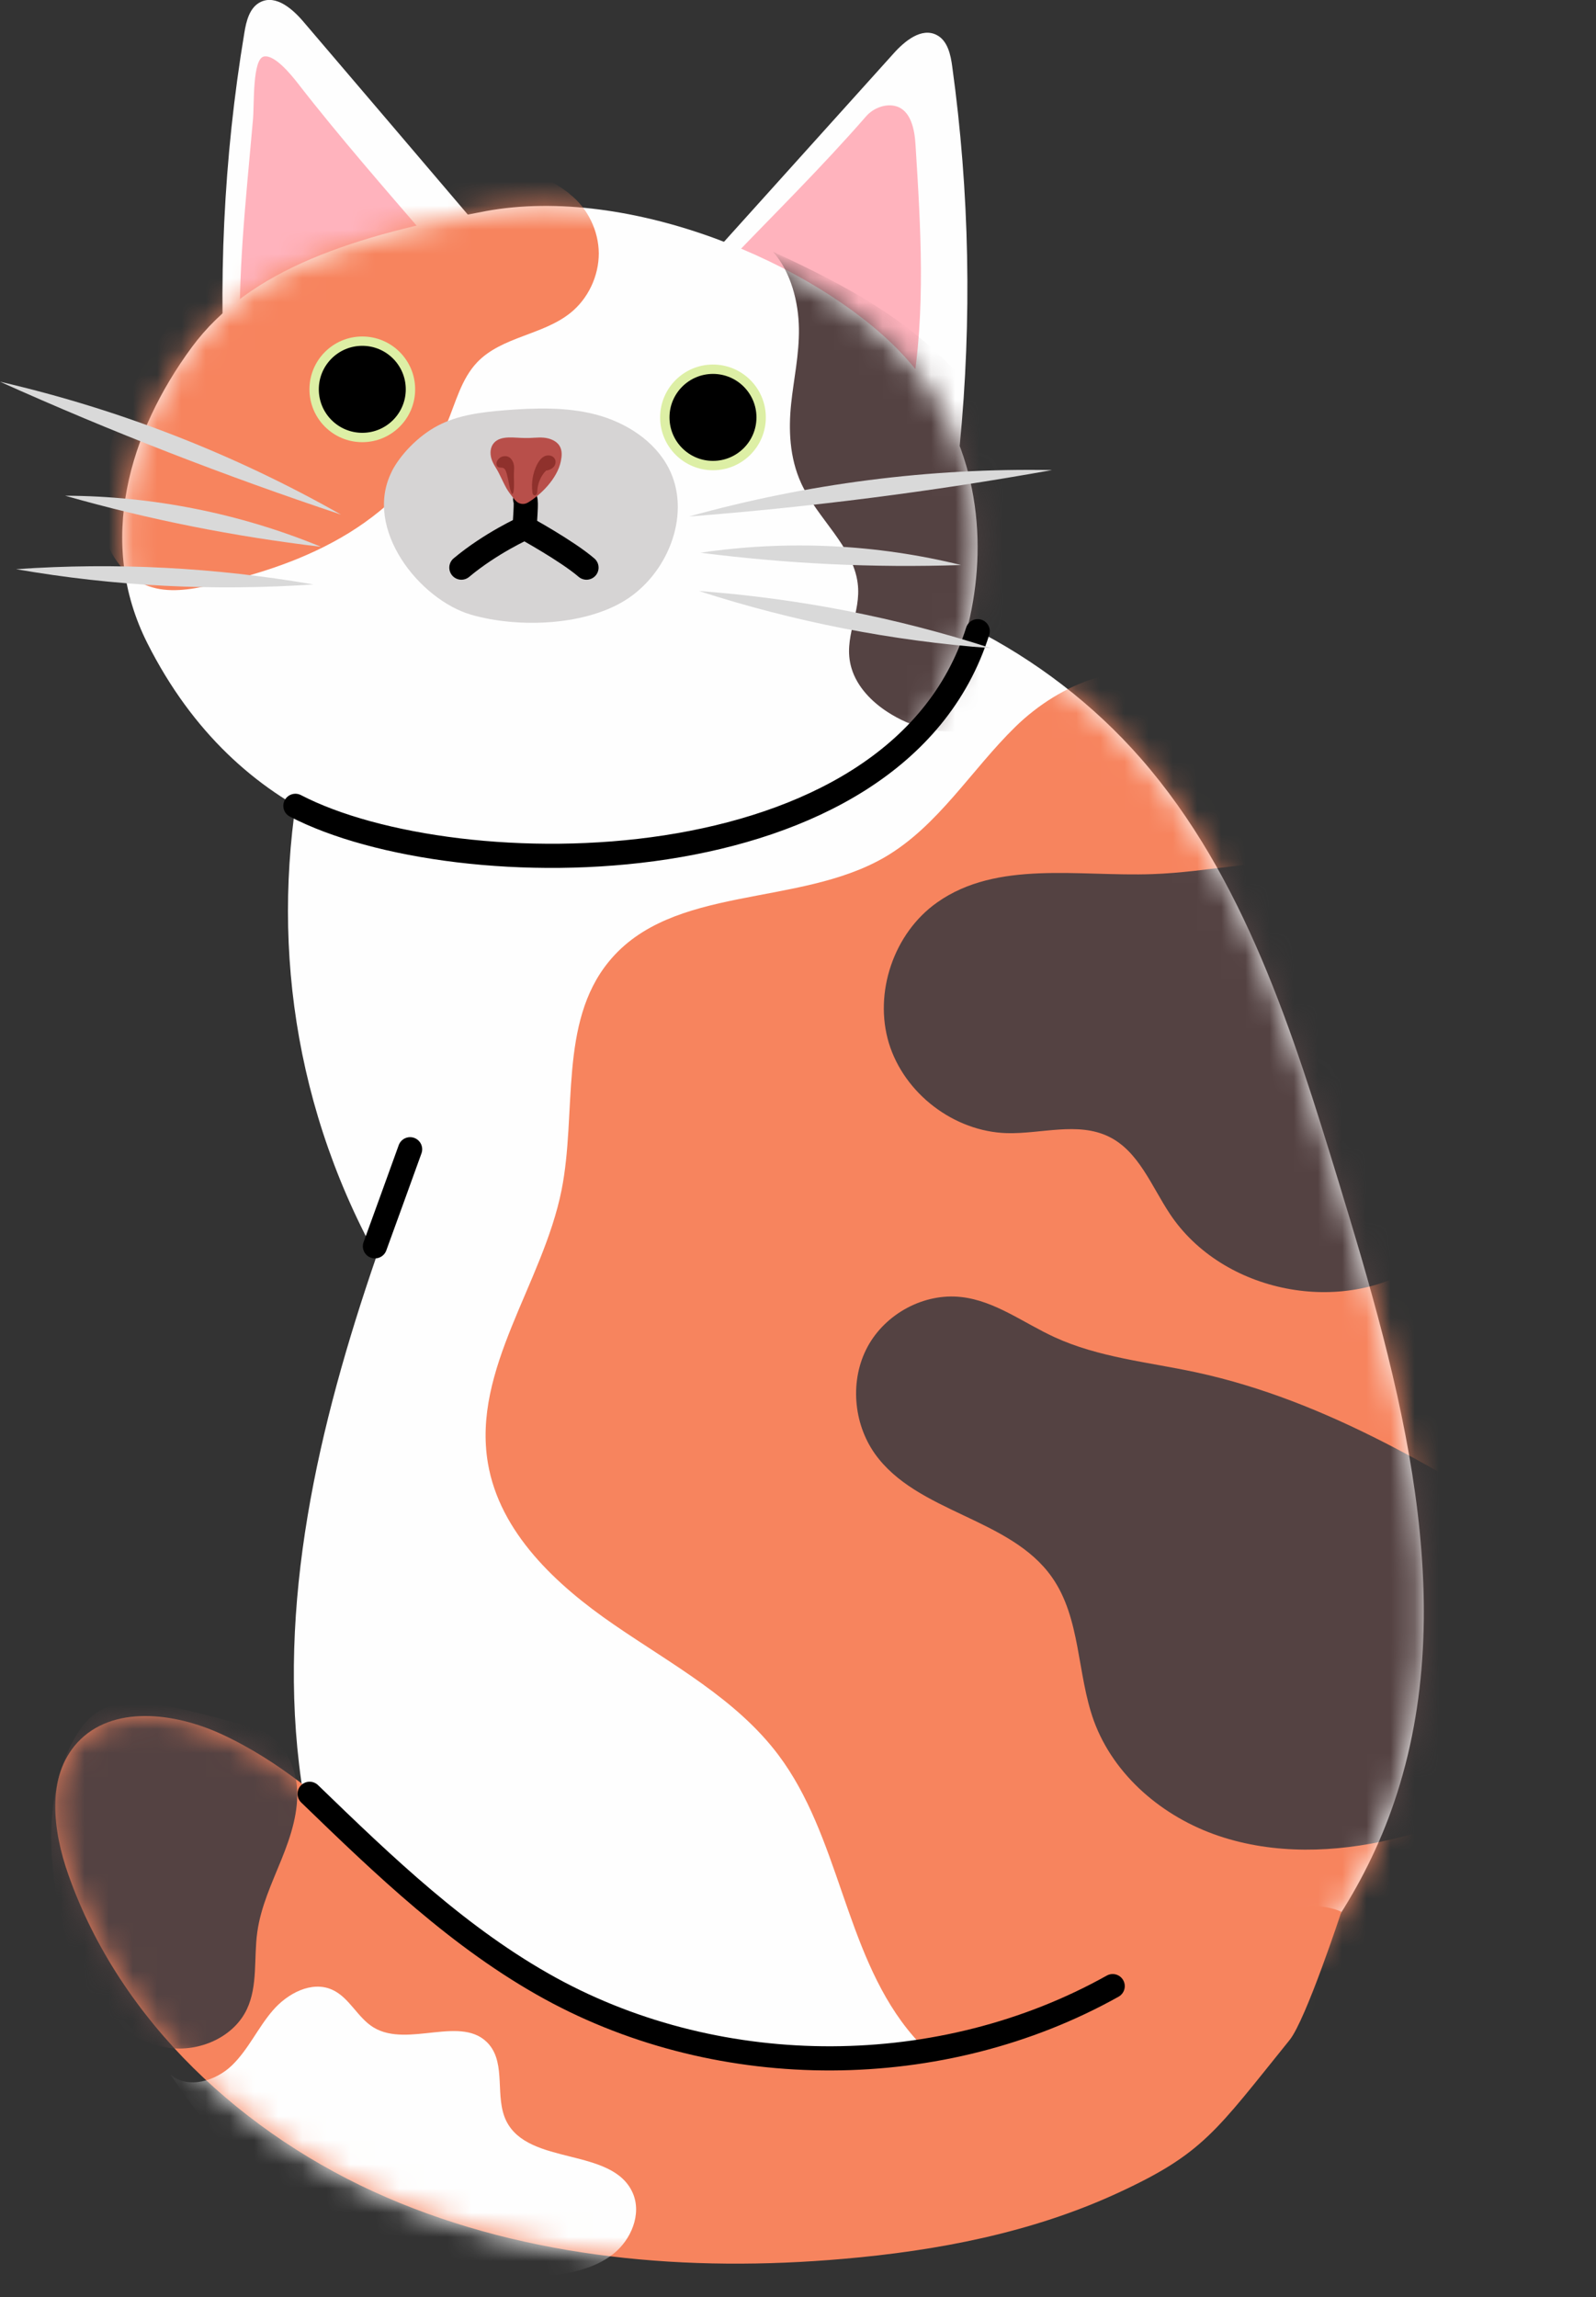 <svg width="66" height="95" viewBox="0 0 66 95" fill="none" xmlns="http://www.w3.org/2000/svg">
<rect x="0" y="0" width="66" height="95" fill="#333333" stroke="none"/>
<g clip-path="url(#clip0_258_1784)">
<path d="M12.596 31.182C11.149 38.003 11.915 45.283 15.569 51.953C13.169 58.932 11.414 66.355 12.46 73.663C13.506 80.972 17.826 88.158 24.669 90.931C30.229 93.181 36.649 92.264 42.173 89.928C49.08 87.005 55.235 81.631 57.649 74.538C60.465 66.269 57.914 57.241 55.364 48.894C53.465 42.682 51.459 36.269 47.188 31.376C43.262 26.883 37.544 24.003 31.597 23.53C25.651 23.057 19.546 25.006 12.603 31.175L12.596 31.182Z" fill="#FEFEFE"/>
<mask id="mask0_258_1784" style="mask-type:luminance" maskUnits="userSpaceOnUse" x="11" y="23" width="48" height="70">
<path d="M12.596 31.182C11.149 38.003 11.915 45.283 15.569 51.953C13.169 58.932 11.414 66.355 12.46 73.663C13.506 80.972 17.826 88.158 24.669 90.931C30.229 93.181 36.649 92.264 42.173 89.928C49.08 87.005 55.235 81.631 57.649 74.538C60.465 66.269 57.914 57.241 55.364 48.894C53.465 42.682 51.459 36.269 47.188 31.376C43.262 26.883 37.544 24.003 31.597 23.53C25.651 23.057 19.546 25.006 12.603 31.175L12.596 31.182Z" fill="white"/>
</mask>
<g mask="url(#mask0_258_1784)">
<path d="M48.88 28.416C46.745 27.005 43.821 28.266 41.994 30.05C40.167 31.834 38.799 34.156 36.592 35.445C33.009 37.53 27.786 36.563 25.171 39.773C23.107 42.302 23.86 46.014 23.222 49.216C22.448 53.085 19.518 56.618 20.177 60.508C20.664 63.374 23 65.545 25.393 67.186C27.786 68.834 30.437 70.246 32.185 72.567C34.707 75.92 34.915 80.613 37.516 83.902C40.647 87.85 46.73 88.638 51.28 86.467C55.823 84.289 58.875 79.71 60.258 74.867C61.633 70.016 61.54 64.886 61.196 59.856C60.824 54.418 60.157 48.944 58.33 43.814C56.503 38.677 54.798 32.336 48.887 28.431L48.88 28.416Z" fill="#F7845E"/>
<path d="M60.137 39.2C59.427 36.986 56.934 35.803 54.612 35.639C52.291 35.481 49.984 36.068 47.655 36.147C44.61 36.255 41.235 35.56 38.749 37.322C36.965 38.583 36.127 41.041 36.757 43.133C37.395 45.225 39.451 46.794 41.637 46.859C43.055 46.895 44.567 46.379 45.85 47.002C47.089 47.604 47.612 49.044 48.379 50.198C50.55 53.472 55.53 54.454 58.782 52.247C62.035 50.04 62.107 45.397 60.13 39.207L60.137 39.2Z" fill="#544242"/>
<path d="M64.5 63.904C59.771 60.938 54.913 57.922 49.453 56.747C47.483 56.324 45.434 56.138 43.6 55.292C42.324 54.705 41.149 53.795 39.759 53.637C38.212 53.458 36.614 54.325 35.876 55.694C35.138 57.062 35.281 58.846 36.177 60.114C37.925 62.572 41.78 62.758 43.507 65.23C44.696 66.928 44.531 69.207 45.233 71.156C46.064 73.434 48.099 75.146 50.399 75.92C52.692 76.694 55.214 76.615 57.571 76.056C59.9 75.512 62.164 74.48 63.819 72.753C65.474 71.026 66.434 68.547 64.5 63.89V63.904Z" fill="#544242"/>
</g>
<path d="M29.491 10.497L36.95 2.214C37.416 1.691 38.111 1.125 38.734 1.447C39.185 1.677 39.314 2.257 39.379 2.759C40.095 7.946 40.196 13.219 39.687 18.436C36.857 15.319 33.618 12.575 29.491 10.497Z" fill="#FEFEFE"/>
<path d="M30.344 10.597C31.913 8.956 33.991 6.907 35.818 4.808C36.112 4.471 36.62 4.271 37.05 4.392C37.666 4.564 37.824 5.352 37.86 5.99C38.075 9.408 38.29 12.854 37.709 16.229C35.861 13.922 33.482 12.044 30.344 10.604V10.597Z" fill="#FFB3BD"/>
<path d="M19.776 9.379C17.368 6.549 14.961 3.726 12.546 0.896C12.095 0.365 11.414 -0.222 10.784 0.079C10.325 0.294 10.182 0.867 10.103 1.369C9.243 6.535 9 11.808 9.358 17.031C12.267 13.993 15.584 11.335 19.768 9.372L19.776 9.379Z" fill="#FEFEFE"/>
<path d="M17.498 9.644C16.015 7.917 14.023 5.646 12.317 3.446C12.038 3.088 11.364 2.257 10.92 2.336C10.433 2.422 10.519 4.299 10.462 4.937C10.139 8.591 9.845 11.084 9.917 14.703C11.887 12.503 14.281 10.905 17.498 9.637V9.644Z" fill="#FFB3BD"/>
<path d="M20.076 8.734C14.659 9.737 10.325 11.113 7.931 14.359C5.345 17.87 3.976 22.398 6.097 26.604C13.549 41.356 32.894 34.148 35.903 32.371C39.765 30.093 43.176 20.65 37.15 14.473C33.682 10.919 26.066 7.624 20.069 8.734H20.076Z" fill="#FEFEFE"/>
<mask id="mask1_258_1784" style="mask-type:luminance" maskUnits="userSpaceOnUse" x="5" y="8" width="36" height="28">
<path d="M20.076 8.734C14.659 9.737 10.325 11.113 7.931 14.359C5.345 17.87 3.976 22.398 6.097 26.604C13.549 41.356 32.894 34.148 35.903 32.371C39.765 30.093 43.176 20.65 37.15 14.473C33.682 10.919 26.066 7.624 20.069 8.734H20.076Z" fill="white"/>
</mask>
<g mask="url(#mask1_258_1784)">
<path d="M23.551 8.018C24.296 8.598 24.755 9.53 24.762 10.476C24.762 11.421 24.318 12.36 23.58 12.947C22.441 13.857 20.75 13.922 19.739 14.975C19.073 15.67 18.844 16.652 18.471 17.533C17.683 19.424 16.178 20.958 14.437 22.033C12.696 23.107 10.719 23.752 8.72 24.196C7.867 24.383 6.964 24.533 6.14 24.239C5.087 23.86 4.399 22.792 4.206 21.689C4.012 20.585 4.241 19.453 4.571 18.386C5.746 14.559 8.261 11.106 11.722 9.085C15.175 7.065 20.212 5.403 23.551 8.011V8.018Z" fill="#F7845E"/>
<path d="M31.963 10.404C32.715 11.256 33.023 12.503 33.038 13.585C33.052 14.674 32.823 15.67 32.715 16.709C32.608 17.755 32.644 18.916 33.131 19.983C33.804 21.445 35.266 22.577 35.467 24.11C35.631 25.357 34.843 26.375 35.209 27.621C35.438 28.409 36.068 29.033 36.699 29.441C38.734 30.767 41.062 30.401 42.345 28.796C43.627 27.191 43.893 24.505 43.233 21.939C42.581 19.367 41.084 16.938 39.271 15.097C37.458 13.255 35.359 11.966 31.963 10.411V10.404Z" fill="#544242"/>
</g>
<path d="M40.431 26.102C37.042 36.857 18.843 36.771 12.216 33.324" stroke="black" stroke-linecap="round" stroke-linejoin="round"/>
<path d="M15.505 51.538C15.992 50.198 16.479 48.858 16.959 47.525" stroke="black" stroke-linecap="round" stroke-linejoin="round"/>
<path d="M16.2 19.503C15.011 21.86 17.34 24.798 19.489 25.422C21.459 25.988 24.311 25.88 26.002 24.727C27.693 23.573 28.588 21.173 27.65 19.353C27.062 18.221 25.887 17.476 24.655 17.146C23.423 16.823 22.119 16.866 20.85 16.967C19.912 17.046 18.952 17.16 18.113 17.597C17.275 18.034 16.537 18.83 16.2 19.496V19.503Z" fill="#D6D4D4"/>
<path d="M21.717 20.643C21.789 20.721 21.688 21.639 21.703 21.825" stroke="black" stroke-linecap="round" stroke-linejoin="round"/>
<path d="M24.253 23.473C23.444 22.778 21.703 21.825 21.703 21.825C21.703 21.825 20.305 22.448 19.08 23.473" stroke="black" stroke-linecap="round" stroke-linejoin="round"/>
<path d="M21.308 20.686C21.43 20.843 21.652 20.886 21.824 20.786C22.34 20.485 23.049 19.797 23.192 19.074C23.235 18.866 23.257 18.637 23.142 18.443C23.013 18.228 22.741 18.121 22.483 18.099C22.225 18.078 21.974 18.121 21.724 18.113C21.272 18.113 20.727 17.992 20.434 18.307C20.276 18.479 20.255 18.73 20.319 18.959C20.384 19.188 20.541 19.375 20.642 19.59C20.95 20.213 20.921 20.213 21.301 20.686H21.308Z" fill="#B84F4A"/>
<path d="M21.158 20.421C21.28 20.5 21.258 19.919 21.251 19.719C21.244 19.439 21.294 19.296 21.215 19.11C21.136 18.923 20.993 18.83 20.8 18.873C20.692 18.895 20.592 18.981 20.549 19.081C20.513 19.167 20.527 19.274 20.606 19.317C20.671 19.353 20.764 19.325 20.828 19.36C20.914 19.403 20.957 19.59 20.979 19.683C21.05 19.955 21.05 20.163 21.165 20.414L21.158 20.421Z" fill="#8F312C"/>
<path d="M22.576 19.461C22.705 19.446 22.827 19.389 22.906 19.296C22.985 19.203 22.999 19.052 22.927 18.952C22.841 18.823 22.641 18.801 22.505 18.873C22.369 18.945 22.275 19.081 22.204 19.217C22.032 19.568 21.967 19.962 22.017 20.356C22.017 20.406 22.039 20.471 22.096 20.485C22.139 20.492 22.175 20.464 22.197 20.428C22.218 20.392 22.218 20.349 22.218 20.306C22.233 19.977 22.383 19.654 22.576 19.468V19.461Z" fill="#8F312C"/>
<path d="M28.495 21.359C33.374 19.998 38.44 19.346 43.506 19.439C38.512 20.334 33.546 20.965 28.495 21.359Z" fill="#D9D9D9"/>
<path d="M28.968 22.857C32.557 22.327 36.226 22.499 39.744 23.366C36.111 23.487 32.565 23.315 28.968 22.857Z" fill="#D9D9D9"/>
<path d="M28.903 24.44C33.023 24.748 37.057 25.529 40.983 26.804C36.864 26.503 32.83 25.708 28.903 24.44Z" fill="#D9D9D9"/>
<path d="M14.101 21.28C9.293 19.675 4.621 17.863 0 15.785C4.937 16.924 9.694 18.78 14.101 21.28Z" fill="#D9D9D9"/>
<path d="M13.277 22.613C9.673 22.183 6.191 21.495 2.694 20.499C6.32 20.513 9.924 21.23 13.277 22.613Z" fill="#D9D9D9"/>
<path d="M12.961 24.168C8.841 24.447 4.736 24.247 0.666 23.537C4.786 23.251 8.891 23.466 12.961 24.168Z" fill="#D9D9D9"/>
<path d="M51.903 79.546C47.353 82.397 42.245 84.49 36.9 85.041C31.555 85.593 25.959 84.525 21.502 81.53C17.117 78.586 13.936 73.907 9.135 71.7C7.208 70.819 4.643 70.496 3.203 72.058C1.899 73.477 2.185 75.712 2.83 77.532C4.965 83.587 10.081 88.316 15.978 90.866C21.875 93.417 28.481 93.969 34.879 93.41C38.77 93.073 42.66 92.328 46.207 90.694C49.754 89.061 50.269 88.151 53.329 84.361C54.002 83.529 55.471 79.058 55.471 79.058C55.471 79.058 53.938 78.27 51.91 79.538L51.903 79.546Z" fill="#F7845E"/>
<mask id="mask2_258_1784" style="mask-type:luminance" maskUnits="userSpaceOnUse" x="2" y="70" width="54" height="24">
<path d="M51.903 79.546C47.353 82.397 42.245 84.49 36.9 85.041C31.555 85.593 25.959 84.525 21.502 81.53C17.117 78.586 13.936 73.907 9.135 71.7C7.208 70.819 4.643 70.496 3.203 72.058C1.899 73.477 2.185 75.712 2.83 77.532C4.965 83.587 10.081 88.316 15.978 90.866C21.875 93.417 28.481 93.969 34.879 93.41C38.77 93.073 42.66 92.328 46.207 90.694C49.754 89.061 50.269 88.151 53.329 84.361C54.002 83.529 55.471 79.058 55.471 79.058C55.471 79.058 53.938 78.27 51.91 79.538L51.903 79.546Z" fill="white"/>
</mask>
<g mask="url(#mask2_258_1784)">
<path d="M7.058 85.794C7.774 86.403 8.921 86.059 9.594 85.407C10.268 84.755 10.662 83.859 11.271 83.15C11.88 82.434 12.89 81.896 13.742 82.283C14.452 82.606 14.789 83.444 15.455 83.845C16.881 84.705 19.138 83.279 20.22 84.54C20.936 85.378 20.449 86.718 20.936 87.707C21.86 89.577 25.328 88.775 26.167 90.688C26.546 91.555 26.102 92.622 25.357 93.21C24.612 93.797 23.637 94.005 22.692 94.12C17.361 94.765 11.643 92.68 7.058 85.801V85.794Z" fill="#FEFEFE"/>
<path d="M10.504 71.45C11.522 71.729 12.174 72.789 12.274 73.835C12.374 74.889 12.03 75.928 11.636 76.902C11.242 77.876 10.784 78.851 10.64 79.897C10.49 80.965 10.669 82.111 10.21 83.085C9.659 84.253 8.24 84.862 6.965 84.683C5.689 84.504 4.572 83.659 3.841 82.591C3.11 81.531 2.723 80.27 2.458 79.001C1.956 76.615 1.892 73.993 3.088 71.872C4.285 69.751 6.048 70.231 10.511 71.45H10.504Z" fill="#544242"/>
</g>
<path d="M46.013 82.132C38.956 86.08 29.863 86.116 22.77 82.233C19.016 80.176 15.885 77.16 12.804 74.179" stroke="black" stroke-linecap="round" stroke-linejoin="round"/>
<path d="M14.982 18.285C16.189 18.285 17.168 17.307 17.168 16.1C17.168 14.893 16.189 13.915 14.982 13.915C13.775 13.915 12.797 14.893 12.797 16.1C12.797 17.307 13.775 18.285 14.982 18.285Z" fill="#DDEFA5"/>
<path d="M14.982 17.898C15.975 17.898 16.78 17.093 16.78 16.1C16.78 15.106 15.975 14.301 14.982 14.301C13.989 14.301 13.184 15.106 13.184 16.1C13.184 17.093 13.989 17.898 14.982 17.898Z" fill="black"/>
<path d="M29.484 19.446C30.691 19.446 31.669 18.467 31.669 17.261C31.669 16.054 30.691 15.075 29.484 15.075C28.277 15.075 27.299 16.054 27.299 17.261C27.299 18.467 28.277 19.446 29.484 19.446Z" fill="#DDEFA5"/>
<path d="M29.484 19.059C30.477 19.059 31.282 18.254 31.282 17.26C31.282 16.267 30.477 15.462 29.484 15.462C28.491 15.462 27.686 16.267 27.686 17.26C27.686 18.254 28.491 19.059 29.484 19.059Z" fill="black"/>
</g>
<defs>
<clipPath id="clip0_258_1784">
<rect width="65.567" height="94.227" fill="white"/>
</clipPath>
</defs>
</svg>
